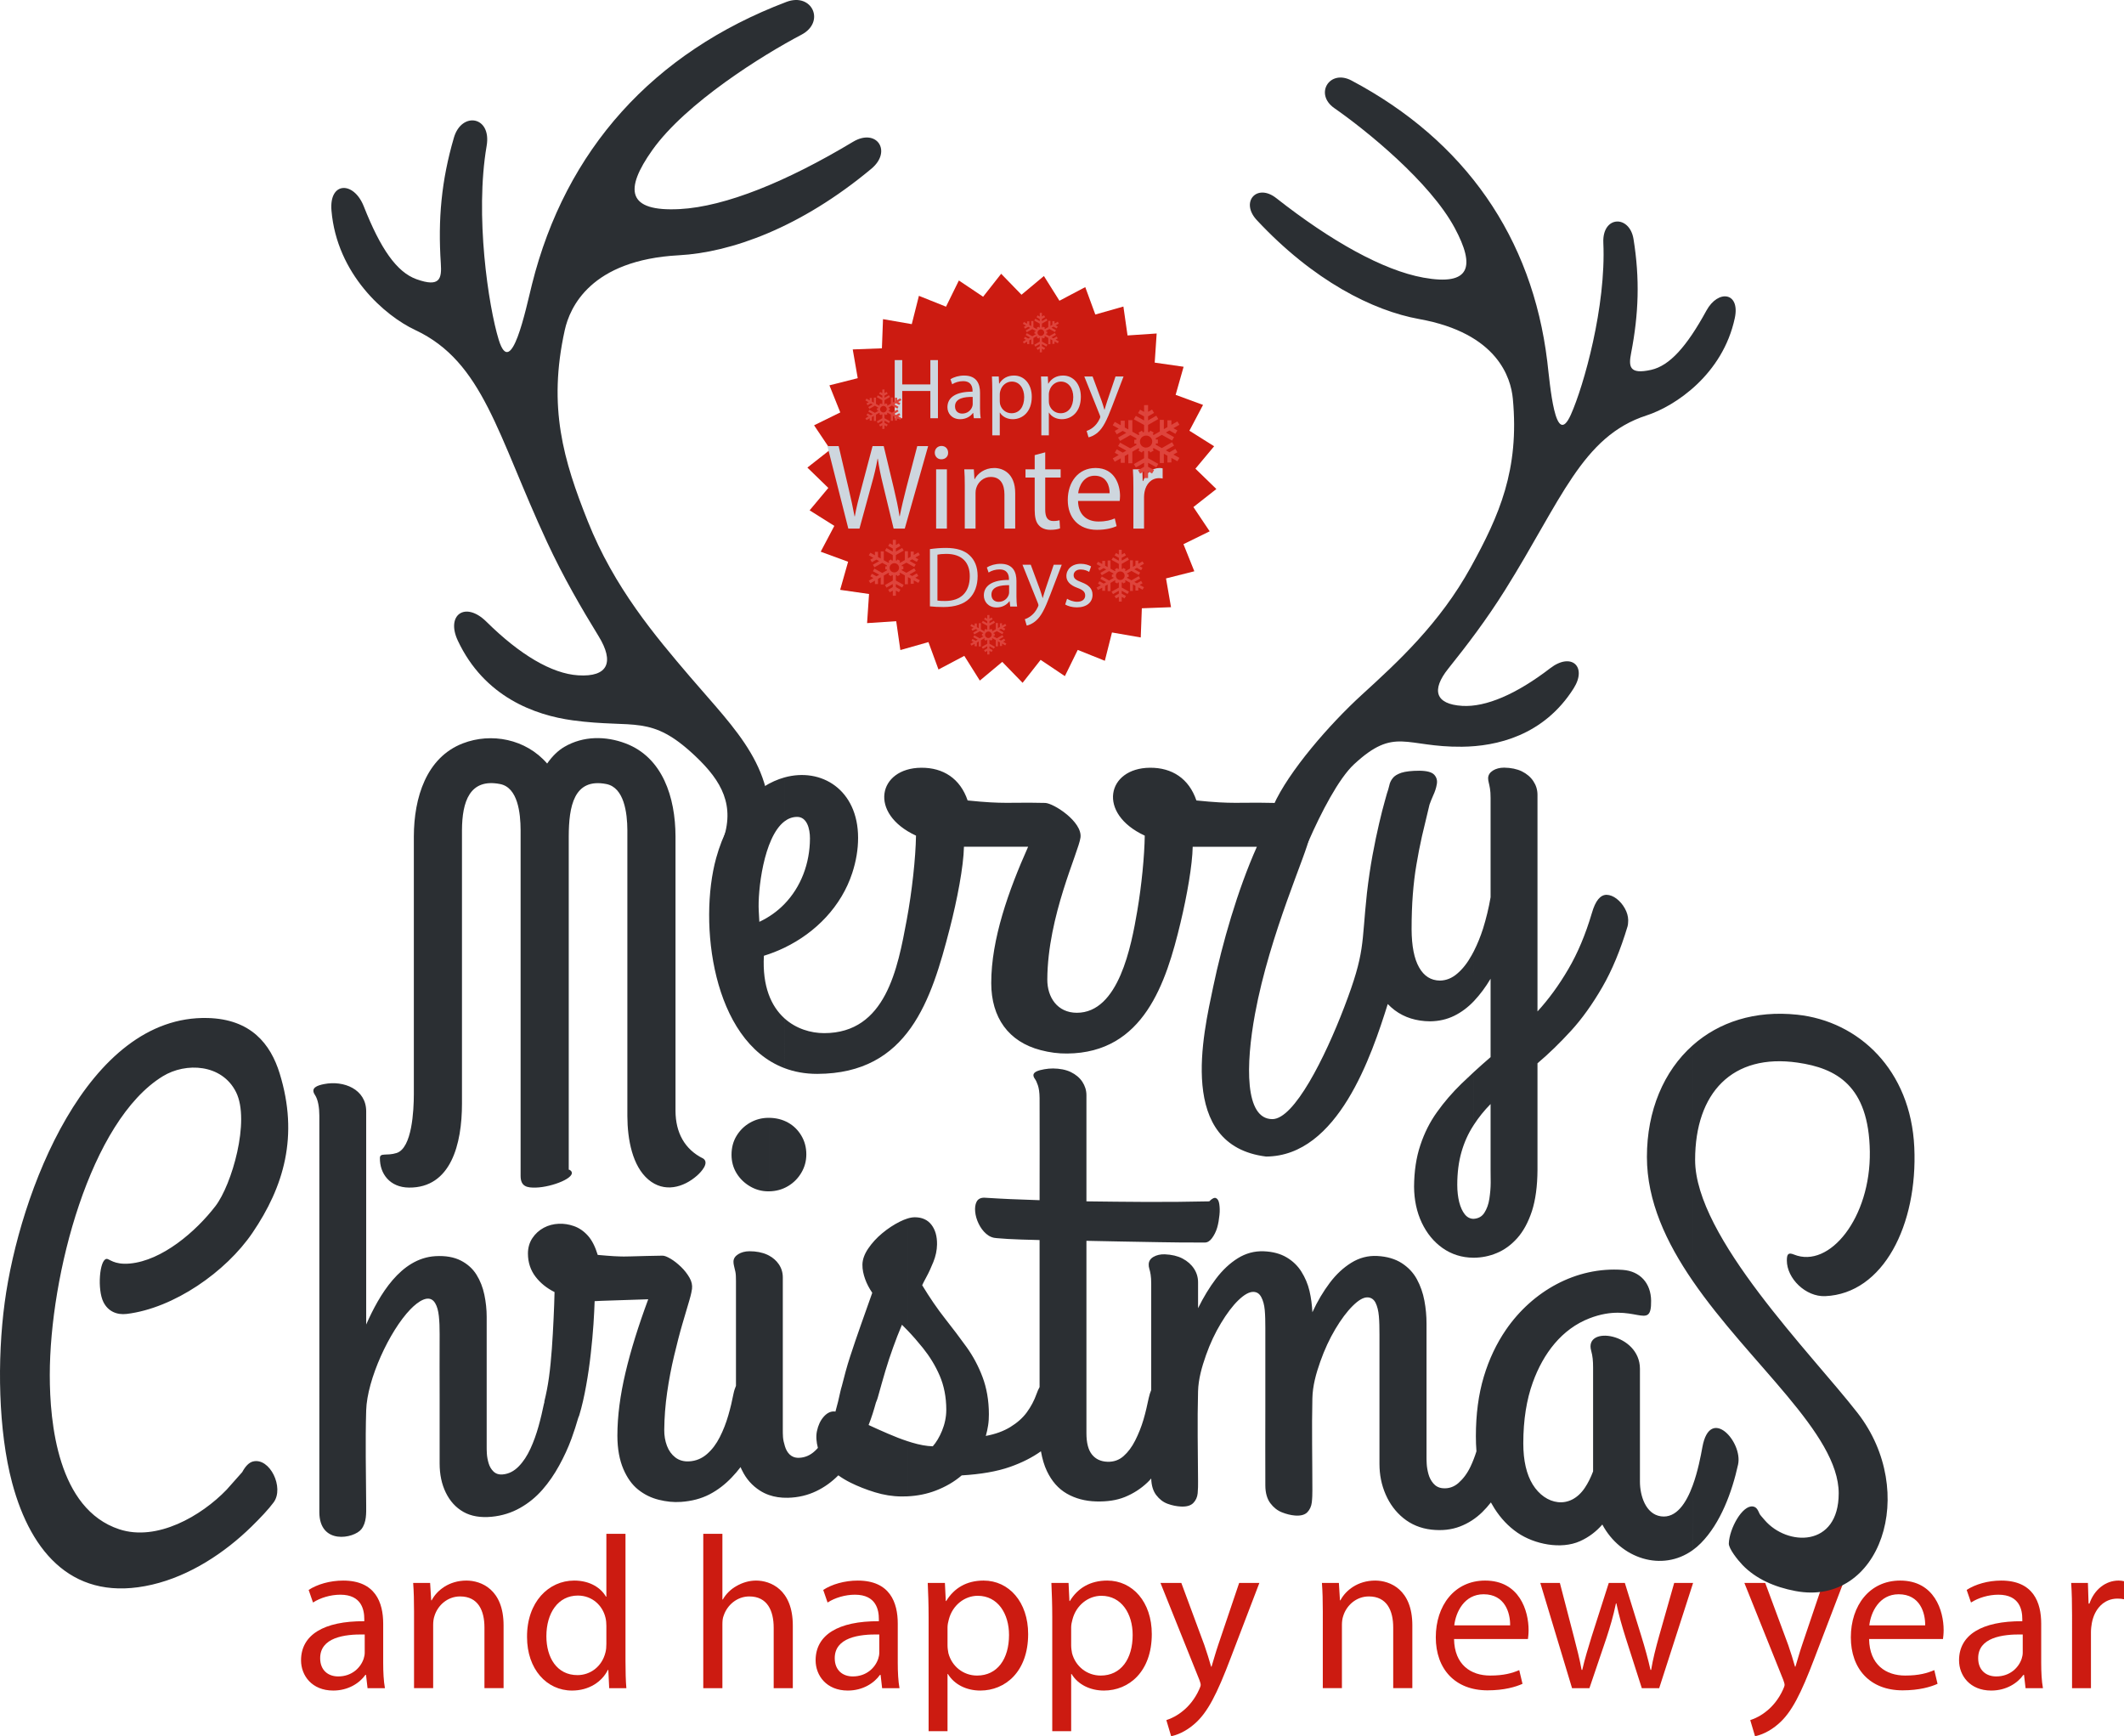 <?xml version="1.0" encoding="utf-8"?>
<!-- Generator: Adobe Illustrator 16.0.0, SVG Export Plug-In . SVG Version: 6.00 Build 0)  -->
<!DOCTYPE svg PUBLIC "-//W3C//DTD SVG 1.1//EN" "http://www.w3.org/Graphics/SVG/1.1/DTD/svg11.dtd">
<svg version="1.1" xmlns="http://www.w3.org/2000/svg" xmlns:xlink="http://www.w3.org/1999/xlink" x="0px" y="0px"
	 width="649.601px" height="530.915px" viewBox="0 0 649.601 530.915" enable-background="new 0 0 649.601 530.915"
	 xml:space="preserve">
<g id="Background">
</g>
<g id="Objects">
	<g>
		<g>
			<path fill="#CC1B11" d="M112.41,516.226l-0.465-4.055h-0.199c-1.795,2.526-5.251,4.786-9.838,4.786
				c-6.514,0-9.837-4.587-9.837-9.239c0-7.776,6.913-12.03,19.342-11.964v-0.665c0-2.658-0.73-7.444-7.312-7.444
				c-2.99,0-6.114,0.931-8.374,2.393l-1.33-3.854c2.659-1.729,6.515-2.858,10.568-2.858c9.838,0,12.23,6.713,12.23,13.16v12.031
				c0,2.791,0.133,5.517,0.531,7.71H112.41z M111.546,499.809c-6.381-0.134-13.626,0.997-13.626,7.244
				c0,3.789,2.525,5.584,5.517,5.584c4.188,0,6.846-2.659,7.776-5.384c0.199-0.599,0.333-1.264,0.333-1.861V499.809z"/>
			<path fill="#CC1B11" d="M126.63,492.763c0-3.323-0.066-6.049-0.267-8.707h5.185l0.332,5.317h0.134
				c1.595-3.058,5.317-6.049,10.635-6.049c4.453,0,11.365,2.659,11.365,13.692v19.209h-5.849v-18.544
				c0-5.185-1.928-9.505-7.444-9.505c-3.855,0-6.847,2.725-7.844,5.981c-0.266,0.731-0.398,1.729-0.398,2.726v19.342h-5.849V492.763
				z"/>
			<path fill="#CC1B11" d="M191.299,469.034v38.883c0,2.858,0.066,6.115,0.266,8.309h-5.251l-0.266-5.583h-0.133
				c-1.795,3.589-5.717,6.314-10.968,6.314c-7.776,0-13.759-6.581-13.759-16.352c-0.066-10.701,6.581-17.281,14.424-17.281
				c4.919,0,8.242,2.326,9.704,4.919h0.133v-19.209H191.299z M185.45,497.149c0-0.731-0.066-1.729-0.266-2.459
				c-0.864-3.723-4.055-6.78-8.441-6.78c-6.049,0-9.638,5.317-9.638,12.43c0,6.514,3.19,11.897,9.505,11.897
				c3.922,0,7.511-2.592,8.574-6.979c0.199-0.798,0.266-1.596,0.266-2.526V497.149z"/>
			<path fill="#CC1B11" d="M215.088,469.034h5.849v20.072h0.133c0.931-1.661,2.393-3.123,4.188-4.12
				c1.729-0.997,3.789-1.662,5.982-1.662c4.32,0,11.232,2.659,11.232,13.759v19.143h-5.849v-18.478c0-5.185-1.928-9.571-7.444-9.571
				c-3.789,0-6.78,2.658-7.844,5.849c-0.332,0.798-0.398,1.662-0.398,2.792v19.408h-5.849V469.034z"/>
			<path fill="#CC1B11" d="M269.786,516.226l-0.465-4.055h-0.199c-1.795,2.526-5.251,4.786-9.838,4.786
				c-6.514,0-9.837-4.587-9.837-9.239c0-7.776,6.913-12.03,19.342-11.964v-0.665c0-2.658-0.73-7.444-7.311-7.444
				c-2.991,0-6.115,0.931-8.375,2.393l-1.33-3.854c2.659-1.729,6.514-2.858,10.568-2.858c9.838,0,12.23,6.713,12.23,13.16v12.031
				c0,2.791,0.133,5.517,0.531,7.71H269.786z M268.921,499.809c-6.381-0.134-13.625,0.997-13.625,7.244
				c0,3.789,2.525,5.584,5.517,5.584c4.188,0,6.846-2.659,7.776-5.384c0.199-0.599,0.332-1.264,0.332-1.861V499.809z"/>
			<path fill="#CC1B11" d="M284.006,494.558c0-4.121-0.134-7.444-0.267-10.502h5.251l0.267,5.517h0.133
				c2.393-3.922,6.181-6.248,11.432-6.248c7.777,0,13.626,6.58,13.626,16.351c0,11.565-7.045,17.282-14.623,17.282
				c-4.254,0-7.976-1.861-9.903-5.052h-0.133v17.48h-5.782V494.558z M289.789,503.132c0,0.863,0.133,1.661,0.266,2.393
				c1.063,4.055,4.587,6.846,8.773,6.846c6.182,0,9.771-5.051,9.771-12.429c0-6.447-3.391-11.965-9.571-11.965
				c-3.988,0-7.711,2.858-8.841,7.245c-0.199,0.731-0.398,1.596-0.398,2.393V503.132z"/>
			<path fill="#CC1B11" d="M321.821,494.558c0-4.121-0.134-7.444-0.267-10.502h5.251l0.267,5.517h0.133
				c2.393-3.922,6.181-6.248,11.432-6.248c7.777,0,13.626,6.58,13.626,16.351c0,11.565-7.045,17.282-14.623,17.282
				c-4.254,0-7.976-1.861-9.903-5.052h-0.133v17.48h-5.782V494.558z M327.603,503.132c0,0.863,0.133,1.661,0.266,2.393
				c1.063,4.055,4.587,6.846,8.773,6.846c6.182,0,9.771-5.051,9.771-12.429c0-6.447-3.391-11.965-9.571-11.965
				c-3.988,0-7.711,2.858-8.841,7.245c-0.199,0.731-0.398,1.596-0.398,2.393V503.132z"/>
			<path fill="#CC1B11" d="M361.298,484.056l7.045,19.01c0.731,2.127,1.529,4.652,2.061,6.58h0.133
				c0.599-1.928,1.263-4.387,2.061-6.713l6.381-18.877h6.182l-8.773,22.931c-4.188,11.034-7.046,16.684-11.034,20.14
				c-2.857,2.526-5.716,3.523-7.178,3.789l-1.463-4.919c1.463-0.465,3.39-1.396,5.118-2.858c1.596-1.263,3.589-3.522,4.919-6.514
				c0.266-0.598,0.465-1.063,0.465-1.396s-0.133-0.798-0.398-1.528l-11.897-29.645H361.298z"/>
			<path fill="#CC1B11" d="M404.563,492.763c0-3.323-0.067-6.049-0.267-8.707h5.185l0.333,5.317h0.133
				c1.595-3.058,5.317-6.049,10.635-6.049c4.453,0,11.365,2.659,11.365,13.692v19.209h-5.849v-18.544
				c0-5.185-1.928-9.505-7.444-9.505c-3.855,0-6.847,2.725-7.844,5.981c-0.266,0.731-0.398,1.729-0.398,2.726v19.342h-5.849V492.763
				z"/>
			<path fill="#CC1B11" d="M444.705,501.204c0.133,7.909,5.184,11.166,11.033,11.166c4.188,0,6.713-0.73,8.906-1.661l0.997,4.188
				c-2.061,0.931-5.583,1.994-10.701,1.994c-9.903,0-15.819-6.515-15.819-16.219s5.717-17.348,15.089-17.348
				c10.501,0,13.293,9.239,13.293,15.154c0,1.196-0.133,2.127-0.199,2.726H444.705z M461.853,497.017
				c0.066-3.723-1.529-9.505-8.109-9.505c-5.915,0-8.508,5.45-8.973,9.505H461.853z"/>
			<path fill="#CC1B11" d="M477.07,484.056l4.254,16.351c0.931,3.589,1.794,6.913,2.393,10.236h0.199
				c0.731-3.257,1.795-6.714,2.858-10.17l5.251-16.417h4.918l4.985,16.085c1.196,3.854,2.127,7.245,2.858,10.502h0.199
				c0.531-3.257,1.396-6.647,2.459-10.436l4.587-16.151h5.782l-10.369,32.17h-5.317l-4.918-15.354
				c-1.13-3.59-2.061-6.78-2.858-10.568h-0.133c-0.798,3.854-1.795,7.178-2.925,10.635l-5.185,15.287h-5.317l-9.704-32.17H477.07z"
				/>
			<path fill="#CC1B11" d="M539.875,484.056l7.045,19.01c0.731,2.127,1.529,4.652,2.061,6.58h0.133
				c0.599-1.928,1.263-4.387,2.061-6.713l6.381-18.877h6.182l-8.773,22.931c-4.188,11.034-7.046,16.684-11.034,20.14
				c-2.857,2.526-5.716,3.523-7.178,3.789l-1.463-4.919c1.463-0.465,3.39-1.396,5.118-2.858c1.596-1.263,3.589-3.522,4.919-6.514
				c0.266-0.598,0.465-1.063,0.465-1.396s-0.133-0.798-0.398-1.528l-11.897-29.645H539.875z"/>
			<path fill="#CC1B11" d="M571.642,501.204c0.133,7.909,5.184,11.166,11.033,11.166c4.188,0,6.713-0.73,8.906-1.661l0.997,4.188
				c-2.061,0.931-5.583,1.994-10.701,1.994c-9.903,0-15.819-6.515-15.819-16.219s5.717-17.348,15.089-17.348
				c10.501,0,13.293,9.239,13.293,15.154c0,1.196-0.133,2.127-0.199,2.726H571.642z M588.791,497.017
				c0.066-3.723-1.529-9.505-8.109-9.505c-5.915,0-8.508,5.45-8.973,9.505H588.791z"/>
			<path fill="#CC1B11" d="M619.494,516.226l-0.465-4.055h-0.199c-1.795,2.526-5.251,4.786-9.838,4.786
				c-6.514,0-9.837-4.587-9.837-9.239c0-7.776,6.913-12.03,19.342-11.964v-0.665c0-2.658-0.73-7.444-7.312-7.444
				c-2.99,0-6.114,0.931-8.374,2.393l-1.33-3.854c2.659-1.729,6.515-2.858,10.568-2.858c9.838,0,12.23,6.713,12.23,13.16v12.031
				c0,2.791,0.133,5.517,0.531,7.71H619.494z M618.63,499.809c-6.381-0.134-13.626,0.997-13.626,7.244
				c0,3.789,2.525,5.584,5.517,5.584c4.188,0,6.846-2.659,7.776-5.384c0.199-0.599,0.333-1.264,0.333-1.861V499.809z"/>
			<path fill="#CC1B11" d="M633.715,494.092c0-3.788-0.067-7.045-0.267-10.036h5.118l0.199,6.314h0.267
				c1.462-4.32,4.984-7.046,8.906-7.046c0.665,0,1.13,0.066,1.662,0.199v5.517c-0.599-0.133-1.197-0.199-1.994-0.199
				c-4.121,0-7.046,3.124-7.844,7.511c-0.133,0.798-0.266,1.729-0.266,2.726v17.148h-5.782V494.092z"/>
		</g>
		<g>
			<path fill-rule="evenodd" clip-rule="evenodd" fill="#2B2F33" d="M517.708,474.013v-19.805c1.584-4.328,2.469-9.063,2.953-11.714
				c2.334-12.779,12.428-1.574,10.907,5.357c-1.816,8.281-5.311,17.917-11.379,24.039
				C519.395,472.691,518.564,473.396,517.708,474.013L517.708,474.013z M517.708,391.716c17.351,25.262,44.639,46.619,44.639,64.925
				c0,16.655-15.775,16.202-22.641,8.194c-0.816-0.953-1.392-1.574-1.533-1.874c-0.527-1.114-0.868-2.116-2.064-2.293
				c-3.228-0.478-7.203,6.742-7.37,11.311c-0.056,1.554,2.665,5.002,4.187,6.583c4.05,4.209,9.746,6.752,16.215,7.966
				c25.971,4.876,37.739-30.319,18.985-54.451c-14.111-18.158-49.693-53.789-49.693-77.378c0-20.524,11.378-32.648,31.371-29.756
				c11.755,1.7,21.775,6.971,22.062,27.19c0.288,20.22-12.32,35.89-23.196,31.498c-1.694-0.684-2.182-0.228-2.182,1.82
				c0,5.486,5.751,11.154,11.736,10.899c17.798-0.756,28.321-21.846,27.241-45.513c-1.08-23.668-16.986-38.547-35.783-40.549
				c-12.996-1.384-23.993,2.27-31.973,9.35V391.716z M517.708,319.639v72.077c-8.086-11.771-14.017-24.391-14.017-37.945
				C503.691,339.624,508.833,327.512,517.708,319.639L517.708,319.639z M517.708,454.208c-1.969,5.381-5.019,10.133-9.724,9.472
				c-4.749-0.669-6.427-6.461-6.427-10.575c0-11.503,0-23.007,0-34.527c0-10.895-17.123-13.425-14.918-5.55
				c0.461,1.646,0.59,3.124,0.59,5.183c0,10.575,0,21.15,0,31.726c-0.708,1.873-1.533,3.554-2.535,5.042
				c-4.547,6.75-12.057,5.231-15.92-1.016c-1.9-3.073-2.89-7.301-2.89-12.588c0-7.267,1.034-13.453,2.89-18.595
				c3.234-8.966,8.902-16.374,17.335-19.644c13.715-5.32,18.995,4.371,18.868-5.394c-0.07-5.36-3.368-9.032-8.668-9.419
				c-14.315-1.045-27.659,6.551-35.731,18.313c-2.86,4.169-5.164,8.972-6.78,14.374c-1.626,5.436-2.417,11.504-2.417,18.191
				c0,1.576,0.059,3.1,0.176,4.604c-0.529,1.664-1.129,3.228-1.827,4.693c-1.012,2.124-2.245,3.724-3.655,4.972
				c-1.36,1.203-3.011,1.801-4.895,1.61c-1.241-0.125-2.155-0.687-2.83-1.488c-0.682-0.81-1.179-1.75-1.474-2.836
				c-0.295-1.085-0.474-2.118-0.531-3.081c-0.06-0.998-0.059-1.681-0.059-2.171c0-6.794,0-13.587,0-20.38s0-13.622,0-20.415
				c0-2.294-0.205-4.6-0.648-6.969c-0.44-2.358-1.212-4.566-2.3-6.565c-1.094-2.01-2.652-3.643-4.599-4.902
				c-2.004-1.297-4.539-2.053-7.547-2.206c-2.829-0.144-5.48,0.566-7.901,2.066c-2.414,1.494-4.618,3.522-6.604,6.162
				c-1.965,2.612-3.773,5.621-5.307,8.982c-0.118-2.188-0.385-4.384-0.885-6.514c-0.502-2.143-1.364-4.127-2.477-5.899
				c-1.127-1.799-2.642-3.26-4.54-4.378c-1.875-1.104-4.185-1.75-7.016-1.855c-2.829-0.104-5.484,0.631-7.901,2.136
				c-2.417,1.506-4.654,3.593-6.663,6.251c-2,2.646-3.832,5.655-5.483,9.017c0-2.608,0-5.253,0-7.896
				c0-1.54-0.421-2.937-1.238-4.185c-0.833-1.272-2.004-2.313-3.537-3.116c-1.474-0.771-3.301-1.193-5.366-1.278
				c-1.354-0.056-2.542,0.232-3.479,0.771c-0.951,0.547-1.434,1.295-1.474,2.259c-0.019,0.419,0.034,0.9,0.177,1.348
				c0.152,0.481,0.295,1.104,0.412,1.821c0.118,0.718,0.177,1.681,0.177,2.837c0,10.837,0,21.64,0,32.46
				c-0.294,0.7-0.559,1.499-0.766,2.469c-0.441,2.061-0.912,4.264-1.593,6.565c-0.675,2.286-1.536,4.411-2.535,6.391
				c-1.006,1.994-2.182,3.572-3.597,4.814c-1.355,1.191-3.007,1.767-4.894,1.699c-2.005-0.072-3.572-0.777-4.717-2.189
				c-1.155-1.425-1.71-3.624-1.71-6.548c0-9.805,0-19.627,0-29.414s0-19.609,0-29.414c3.302,0.053,6.839,0.123,10.495,0.21
				c3.655,0.088,7.606,0.141,11.852,0.21c4.245,0.07,8.903,0.136,13.915,0.105c0.767-0.005,1.526-0.495,2.123-1.313
				c0.641-0.88,1.208-1.917,1.592-3.204c0.383-1.286,0.56-2.559,0.707-3.887c0.146-1.316,0.086-2.445-0.059-3.396
				c-0.149-0.976-0.477-1.547-1.003-1.786c-0.477-0.216-1.179,0.105-2.063,0.998c-6.427,0.141-12.913,0.201-19.28,0.176
				c-6.368-0.026-12.5-0.105-18.278-0.176c0-10.82,0-21.64,0-32.46c0-1.523-0.459-2.88-1.238-4.08
				c-0.813-1.251-2.048-2.273-3.538-2.994c-1.517-0.732-3.36-1.078-5.425-1.103c-0.884-0.01-1.826,0.093-2.712,0.245
				c-0.942,0.162-1.715,0.356-2.358,0.665c-0.595,0.286-0.943,0.684-0.943,1.121c0,0.385,0.177,0.788,0.472,1.19
				s0.593,1.05,0.885,1.908c0.297,0.875,0.521,2.17,0.53,3.922c0.051,10.399,0,20.817,0,31.234c-3.42-0.104-6.428-0.227-8.962-0.332
				c-2.536-0.104-4.481-0.236-5.896-0.315c-1.415-0.078-2.122-0.122-2.122-0.122c-1.121,0.018-1.884,0.439-2.3,1.278
				c-0.409,0.824-0.53,1.839-0.413,3.046c0.118,1.208,0.472,2.435,1.062,3.642c0.589,1.209,1.339,2.243,2.3,3.082
				c0.985,0.859,2.063,1.278,3.302,1.33c0,0,1.178,0.107,3.36,0.246c2.239,0.141,5.483,0.227,9.67,0.332c0,7.494,0,15.005,0,22.498
				c0,7.477,0,14.987,0,22.464c-0.354,0.612-0.65,1.313-0.943,2.136c-0.709,1.995-1.694,3.846-2.948,5.568
				c-1.281,1.761-3.015,3.261-5.07,4.517c-2.071,1.265-4.54,2.171-7.488,2.714c0.295-1.016,0.529-2.084,0.708-3.222
				c0.175-1.12,0.235-2.259,0.235-3.361c0-4.325-0.711-8.158-1.946-11.434c-1.24-3.29-2.865-6.354-4.893-9.174
				c-2.04-2.836-4.246-5.743-6.604-8.737s-4.658-6.373-6.958-10.154c0.178-0.403,0.594-1.259,1.298-2.539
				c0.711-1.293,1.412-2.82,2.122-4.587c0.705-1.752,1.097-3.554,1.121-5.357c0.034-2.504-0.545-4.489-1.71-6.006
				c-1.135-1.478-2.831-2.294-5.071-2.294c-0.686,0-1.441,0.129-2.27,0.383v34.179c1.643,1.716,3.234,3.541,4.746,5.428
				c2.045,2.554,3.789,5.352,5.13,8.475c1.312,3.057,2.005,6.565,2.005,10.382c0,2.329-0.5,4.471-1.297,6.426
				c-0.795,1.95-1.77,3.555-2.831,4.763c-1.945-0.053-4.065-0.445-6.427-1.155c-0.44-0.133-0.882-0.271-1.326-0.418v16.874
				c3.105-0.148,5.962-0.734,8.579-1.731c3.118-1.188,5.778-2.749,8.019-4.675c5.837-0.351,10.786-1.185,14.858-2.627
				c3.593-1.271,6.722-2.854,9.375-4.744c0.413,2.311,1.001,4.325,1.828,6.058c1.472,3.082,3.467,5.377,6.072,6.881
				c2.583,1.49,5.602,2.309,9.021,2.398c3.243,0.085,6.196-0.32,8.727-1.348c2.599-1.057,4.899-2.533,6.898-4.43
				c0.419-0.397,0.825-0.823,1.179-1.243c0.06,2.188,0.604,3.859,1.533,5.077c0.956,1.251,2.113,2.161,3.479,2.661
				c1.405,0.516,2.771,0.774,4.068,0.841c1.769,0.091,2.998-0.289,3.773-1.068c0.758-0.762,1.241-1.769,1.356-2.977
				c0.12-1.261,0.124-2.468,0.117-3.694c-0.052-9.156-0.25-18.335,0-27.488c0.104-3.762,1.153-7.433,2.418-11.029
				c1.271-3.616,2.826-6.884,4.599-9.823c1.765-2.926,3.563-5.32,5.307-7.003c1.795-1.732,3.361-2.612,4.658-2.557
				c1.121,0.049,1.835,0.627,2.358,1.611c0.537,1.011,0.912,2.309,1.062,3.975c0.146,1.626,0.177,3.432,0.177,5.428
				c0,8.036,0,16.072,0,24.108c0,8.02-0.046,16.038,0,24.074c0.013,2.312,0.549,4.117,1.533,5.428
				c0.962,1.281,2.123,2.221,3.537,2.784c1.357,0.539,2.713,0.877,4.01,0.98c1.769,0.141,3.032-0.241,3.773-1.016
				c0.734-0.768,1.212-1.771,1.356-2.994c0.15-1.282,0.177-2.521,0.177-3.765c0-9.35-0.209-18.719,0-28.065
				c0.085-3.827,1.114-7.549,2.417-11.223c1.292-3.645,2.812-6.945,4.6-9.945c1.749-2.936,3.546-5.349,5.307-7.091
				c1.777-1.76,3.304-2.697,4.657-2.609c1.064,0.069,1.862,0.666,2.359,1.682c0.506,1.034,0.854,2.378,1.002,4.079
				c0.146,1.679,0.177,3.537,0.177,5.585c0,6.583,0,13.202,0,19.785s0,13.184,0,19.767c0,3.344,0.624,6.454,1.887,9.35
				c1.272,2.917,3.062,5.328,5.425,7.248c2.354,1.914,5.244,3.148,8.549,3.52c3.24,0.364,6.142,0.04,8.728-0.945
				c2.603-0.992,4.848-2.455,6.839-4.395c0.957-0.933,1.828-1.927,2.653-2.977c0.354,0.647,0.729,1.281,1.12,1.891
				c1.909,2.979,4.204,5.438,7.017,7.371c5.15,3.542,13.333,5.181,19.104,2.592c2.722-1.222,4.952-2.925,6.839-5.096
				c5.564,10.443,18.258,14.58,27.648,7.83V454.208z M235.167,364.301c2.191-0.027,4.106-0.565,5.837-1.593
				c1.718-1.02,3.07-2.396,4.068-4.079c1.006-1.696,1.533-3.571,1.533-5.638c0-2.172-0.531-4.063-1.533-5.742
				c-1.002-1.681-2.344-3.021-4.068-3.976c-1.724-0.954-3.646-1.436-5.837-1.452V364.301L235.167,364.301z M277.531,372.615v34.179
				c-0.555-0.579-1.115-1.146-1.681-1.697c-1.003,2.346-1.887,4.674-2.713,6.968c-0.825,2.293-1.616,4.65-2.357,7.144
				c-0.732,2.461-1.491,5.16-2.3,8.071c-0.135,0.485-0.295,0.928-0.472,1.331c-0.06,0.087-0.086,0.181-0.118,0.297
				c-0.617,2.216-1.298,4.5-2.24,6.846c1.887,0.894,3.894,1.764,5.955,2.661c2.016,0.879,3.99,1.644,5.926,2.279v16.874
				c-0.609,0.029-1.229,0.042-1.857,0.036c-2.713-0.021-5.422-0.464-8.078-1.277c-2.709-0.831-5.191-1.816-7.429-2.924
				c-1.477-0.731-2.713-1.488-3.774-2.259c-2.005,2.013-4.191,3.612-6.78,4.85c-2.54,1.214-5.424,1.944-8.667,2.014
				c-2.135,0.045-4.057-0.248-5.778-0.854v-73.225c1.28,0.68,2.275,1.582,3.007,2.645c0.821,1.193,1.238,2.556,1.238,4.044
				c0,7.81,0,15.618,0,23.409s0,15.6,0,23.392c0,0.455-0.001,1.103,0.059,2.03c0.058,0.894,0.29,1.804,0.59,2.802
				c0.29,0.966,0.73,1.814,1.415,2.486c0.672,0.659,1.593,1.078,2.83,1.05c1.888-0.042,3.53-0.795,4.895-2.065
				c0.346-0.323,0.647-0.613,0.942-0.963c-0.472-1.821-0.623-3.544-0.295-5.112c0.379-1.811,1.058-3.243,2.006-4.343
				c0.938-1.089,1.945-1.668,3.065-1.698c0.177-0.004,0.354,0,0.59,0.053c0.589-2.101,1.091-4.091,1.474-5.988
				c0.147-0.729,0.354-1.4,0.531-1.995v-0.018c0.707-2.749,1.444-5.683,2.477-8.807c1.031-3.127,2.119-6.393,3.302-9.7
				c1.176-3.292,2.299-6.548,3.479-9.822c-0.943-1.383-1.679-2.776-2.182-4.201c-0.499-1.413-0.854-2.89-0.826-4.43
				c0.03-1.595,0.625-3.221,1.77-4.903c1.155-1.696,2.569-3.251,4.304-4.691c1.744-1.448,3.521-2.606,5.307-3.502
				C275.997,373.171,276.792,372.843,277.531,372.615z M235.048,364.302l0.118-0.001v-22.479l-0.118-0.001
				c-2.063,0-3.962,0.523-5.66,1.488c-1.722,0.979-3.084,2.318-4.128,4.027c-1.02,1.67-1.532,3.606-1.532,5.777
				c0,2.066,0.505,3.955,1.532,5.638c1.036,1.697,2.422,3.023,4.128,4.027C231.101,363.787,232.985,364.31,235.048,364.302
				L235.048,364.302z M235.167,383.928v73.225c-0.989-0.348-1.913-0.8-2.771-1.352c-2.362-1.518-4.174-3.561-5.425-6.146
				c-0.164-0.339-0.354-0.683-0.472-1.033c-0.825,1.103-1.729,2.135-2.712,3.169c-1.965,2.065-4.232,3.843-6.78,5.165
				c-2.581,1.339-5.484,2.086-8.727,2.312c-2.3,0.159-4.476-0.078-6.78-0.648c-2.294-0.567-4.375-1.562-6.31-3.099
				c-1.898-1.509-3.398-3.634-4.54-6.304c-1.157-2.705-1.828-6.109-1.828-10.207c0-5.971,0.854-12.403,2.477-19.276
				c1.621-6.87,3.95-14.322,6.957-22.429c-4.775,0.158-9.552,0.298-14.327,0.474c-0.708,0.034-1.415,0.069-2.063,0.104
				c-0.059,1.891-0.178,4.219-0.354,6.985c-0.178,2.802-0.474,5.796-0.826,9.035c-0.354,3.256-0.825,6.53-1.415,9.787
				c-0.589,3.256-1.263,6.331-2.122,9.14c-0.084,0.274-0.177,0.507-0.295,0.734c-0.59,2.049-1.269,4.178-2.064,6.355
				c-1.032,2.829-2.303,5.549-3.773,8.229c-1.478,2.694-3.163,5.166-5.129,7.406c-1.984,2.26-4.242,4.104-6.84,5.567
				c-2.591,1.459-5.48,2.393-8.727,2.696c-3.299,0.309-6.206-0.148-8.549-1.471c-2.374-1.339-4.152-3.315-5.425-5.918
				c-1.262-2.579-1.888-5.567-1.888-8.912c0-6.583,0-13.166,0-19.749s-0.045-13.184,0-19.784c0.014-2.05-0.062-3.887-0.235-5.516
				c-0.18-1.68-0.541-2.971-1.12-3.957c-1.779-3.03-5.245-0.553-7.606,1.892c-6.386,6.607-13.218,21.418-13.502,30.85
				c-0.292,9.66-0.052,19.347,0,29.011c0.014,2.48,0.134,5.297-1.474,7.354c-2.239,2.863-12.828,4.899-12.854-5.217V341.155
				c-0.006-2.417-0.372-4.894-1.356-6.355c-1.462-2.172,0.781-2.892,2.771-3.291c6.005-1.208,12.913,1.544,12.913,8.333v65.185
				c3.991-9.032,10.528-20.274,21.167-20.905c3.123-0.185,5.729,0.296,7.783,1.349c2.015,1.031,3.626,2.468,4.776,4.307
				c1.148,1.838,1.945,3.887,2.417,6.146s0.708,4.5,0.708,6.723c0,6.636,0,13.289,0,19.907c0,6.636,0,13.271,0,19.89
				c0,0.473-0.001,1.139,0.059,2.102c0.058,0.928,0.241,1.907,0.53,2.889c0.3,1.014,0.79,1.85,1.475,2.521
				c0.672,0.66,1.594,1.015,2.83,0.911c1.89-0.159,3.492-1.021,4.894-2.451c1.429-1.458,2.588-3.243,3.597-5.428
				c0.996-2.156,1.805-4.453,2.477-6.846c0.685-2.44,1.206-4.734,1.651-6.881c0.027-0.134,0.059-0.245,0.118-0.368
				c0-0.175,0.013-0.391,0.059-0.577c0.485-1.99,0.975-4.338,1.355-7.091c0.386-2.78,0.651-5.708,0.885-8.772
				c0.238-3.134,0.383-6.182,0.531-9.174c0.146-2.979,0.235-5.708,0.294-8.177c-2.417-1.208-4.371-2.795-5.837-4.728
				c-1.482-1.954-2.3-4.306-2.3-7.073c0-1.77,0.472-3.361,1.356-4.692c0.885-1.33,2.061-2.405,3.479-3.169
				c1.412-0.76,2.949-1.153,4.6-1.226c1.533-0.067,3.063,0.167,4.599,0.7c1.589,0.553,3.027,1.522,4.305,2.942
				c1.258,1.399,2.24,3.379,3.007,5.882c2.005,0.176,3.713,0.319,4.894,0.386c1.296,0.073,2.3,0.096,3.066,0.105
				c0.707,0.008,1.415-0.02,2.004-0.035c3.243-0.089,6.545-0.184,9.847-0.228c0.59-0.008,1.419,0.326,2.477,0.945
				c1.065,0.624,2.132,1.479,3.185,2.486c1.069,1.023,1.932,2.161,2.594,3.309c0.693,1.199,0.892,2.321,0.767,3.414
				c-0.052,0.452-0.263,1.655-0.825,3.554c-0.558,1.884-1.268,4.281-2.123,7.196c-0.854,2.915-1.677,6.157-2.535,9.752
				c-0.851,3.566-1.56,7.28-2.123,11.171c-0.557,3.848-0.844,7.651-0.884,11.416c-0.019,1.768,0.263,3.408,0.825,4.901
				c0.558,1.483,1.415,2.662,2.536,3.537c1.119,0.875,2.536,1.309,4.186,1.226c2.184-0.109,4.006-0.915,5.543-2.259
				c1.588-1.388,2.837-3.078,3.891-5.147c1.069-2.097,1.914-4.281,2.595-6.618c0.676-2.32,1.188-4.516,1.592-6.601
				c0.187-0.961,0.472-1.786,0.767-2.486c0-10.68,0-21.36,0-32.058c0-1.138-0.028-2.089-0.177-2.802
				c-0.146-0.707-0.295-1.313-0.413-1.768c-0.117-0.455-0.177-0.911-0.177-1.313c0-0.963,0.527-1.722,1.475-2.312
				c0.88-0.548,2.063-0.893,3.42-0.893c2.063,0,3.897,0.354,5.424,1.051C234.818,383.749,234.995,383.836,235.167,383.928
				L235.167,383.928z M39.708,386.38c-4.916,0.449-6.274-1.521-7.135-1.419c-2.154,0.256-2.858,9.382-0.943,13.202
				c1.423,2.839,4.094,3.992,7.134,3.624c14.415-1.746,30.337-12.869,38.443-24.792c9.598-14.115,14.232-29.599,8.329-48.74
				c-2.79-9.047-8.803-16.604-21.989-16.955c-36.949-0.986-57.612,53.543-62.108,86.968c-2.354,17.5-1.971,39.289,2.281,55.195
				c5.83,21.816,19.124,36.639,42.827,31.104c11.596-2.707,22.24-9.784,30.365-17.735c2.691-2.634,5.257-5.345,6.781-7.424
				c3.298-4.498-1.159-13.77-6.31-12.501c-1.177,0.29-2.299,1.383-3.302,3.257l-4.775,5.375
				c-7.732,8.037-21.294,15.906-32.842,12.098c-18.785-6.194-21.238-32.491-21.238-47.15c0-30.568,12.355-77.776,34.574-91.384
				c7.027-4.304,18.102-3.794,22.406,4.887c4.351,8.773-1.313,28.319-6.32,34.83C59.896,376.607,49.592,385.477,39.708,386.38z"/>
			<path fill="#2B2F33" d="M480.419,126.823c3.971-8.844,10.821-33.195,9.943-52.577c-0.378-8.337,8.025-8.604,9.23-1.147
				c1.962,12.158,1.586,22.888-0.727,34.835c-0.789,4.077-0.677,6.685,6.119,5.163c5.621-1.26,10.838-7.031,16.904-18.123
				c3.581-6.546,10.368-5.653,8.682,2.281c-3.66,17.214-18.226,26.943-26.979,29.774c-19.762,6.392-26.071,25.921-43.285,53.396
				c-5.779,9.223-11.69,16.938-17.387,24.061c-5.154,6.443-4.056,10.856,4.288,11.364c7.244,0.44,16.619-3.606,26.897-11.505
				c6.502-4.996,11.365-0.49,7.196,6.12c-9.181,14.557-23.7,17.771-34.168,17.879c-17.393,0.179-20.501-6.244-33.024,5.372
				c-4.688,4.35-10.11,14.822-13.928,23.563c-6.042,13.835-17.914,5.171-10.703-11.034c4.598-10.333,17.151-24.783,26.992-33.76
				c11.049-10.08,23.859-21.83,33.373-39.085c8.707-15.794,14.877-29.751,12.841-51.479c-0.597-6.361-4.652-20.033-28.627-24.357
				c-14.154-2.552-32.339-11.683-49.676-30.256c-5.165-5.534,0-11.397,5.952-6.723c16.726,13.136,32.673,22.087,45.016,24.313
				c14.424,2.602,15.897-3.391,9.562-15.188c-7.544-14.047-26.998-29.813-36.812-36.639c-6.214-4.322-1.457-12,5.231-8.456
				c34.722,18.394,55.301,48.024,59.885,85.914C474.067,117.554,475.601,137.554,480.419,126.823z"/>
			<path fill-rule="evenodd" clip-rule="evenodd" fill="#2B2F33" d="M486.833,279.281c-1.919,6.48-4.31,12.174-7.172,17.05
				c-2.863,4.907-6.009,9.217-9.438,12.96v-66.247c0-1.541-0.44-2.926-1.259-4.152c-0.817-1.258-2.013-2.266-3.522-3.021
				c-1.51-0.724-3.335-1.101-5.41-1.132c-1.354,0-2.517,0.314-3.43,0.881c-0.943,0.598-1.446,1.353-1.478,2.328
				c0,0.408,0.063,0.881,0.188,1.352c0.126,0.473,0.252,1.102,0.377,1.825c0.126,0.724,0.189,1.698,0.189,2.862v30.387
				c-0.566,3.335-1.354,6.512-2.297,9.563c-0.805,2.493-1.738,4.793-2.783,6.848v15.318l0.078-0.084
				c1.824-1.95,3.492-4.184,5.002-6.731v23.97c-1.75,1.505-3.441,3.01-5.08,4.515v16.13c1.459-2.252,3.17-4.361,5.08-6.3v20.194
				c0.031,0.944,0.031,2.233,0.031,3.838c0,1.636-0.157,3.271-0.409,4.971c-0.251,1.667-0.786,3.114-1.541,4.277
				c-0.72,1.11-1.782,1.705-3.161,1.813v11.902c2.352-0.024,4.674-0.467,6.936-1.415c2.297-0.943,4.404-2.453,6.291-4.562
				c1.856-2.075,3.366-4.844,4.499-8.272c1.101-3.429,1.667-7.612,1.698-12.552v-32.651c3.429-2.895,6.857-6.229,10.255-9.94
				s6.574-8.179,9.563-13.338c2.988-5.158,5.568-11.387,7.738-18.622c0.095-0.409,0.157-0.786,0.157-1.164
				c0.031-0.377,0.031-0.598,0.031-0.723c-0.031-1.228-0.377-2.423-1.037-3.587c-0.661-1.195-1.51-2.171-2.517-2.956
				c-1.007-0.756-2.014-1.164-3.052-1.195c-0.943,0-1.793,0.439-2.548,1.352S487.4,277.3,486.833,279.281z M450.8,290.785
				c-0.221,0.434-0.446,0.856-0.677,1.269c-1.321,2.39-2.8,4.277-4.436,5.661c-1.636,1.416-3.397,2.107-5.284,2.14
				c-2.769-0.032-4.877-1.353-6.386-4.026c-1.511-2.643-2.266-6.543-2.297-11.639c0-3.933,0.126-7.487,0.378-10.696
				c0.252-3.177,0.598-6.197,1.101-9.09c0.472-2.863,1.038-5.758,1.698-8.714c0.692-2.958,1.447-6.166,2.297-9.626
				c0.252-0.755,0.629-1.667,1.133-2.831c0.534-1.132,0.912-2.265,1.101-3.429c0.22-1.133-0.063-2.107-0.786-2.895
				c-0.724-0.786-2.202-1.195-4.467-1.227c-2.454,0-4.342,0.221-5.6,0.629c-1.258,0.441-2.139,0.976-2.643,1.668
				c-0.534,0.66-0.881,1.416-1.038,2.233c-0.188,0.817-0.44,1.636-0.724,2.453c-0.031,0.031-0.251,0.881-0.691,2.485
				c-0.472,1.636-1.038,3.869-1.699,6.7c-0.66,2.831-1.353,6.071-2.013,9.688c-0.661,3.617-1.227,7.455-1.699,11.482
				c-1.736,16.004-0.419,17.89-6.936,34.93c-5.948,15.552-15.332,34.275-22.003,34.269c-8.486-0.009-8.171-16.599-5.296-32.191
				c4.544-24.655,16.036-49.53,16.586-53.931c0.603-4.821-8.24-10.514-10.828-10.57c-11.354-0.25-12.263,0.422-23.688-0.754
				c-2.271-6.691-7.452-10.062-14.212-10.004c-13.167,0.113-16.237,13.985-1.579,20.762c-0.097,6.294-0.958,15.201-2.301,23.075
				c-1.818,10.658-5.647,31.114-18.481,31.093c-5.946-0.01-9.051-4.746-9.023-10.191c0.096-19.426,9.601-39.009,10.151-43.41
				c0.603-4.822-8.239-10.514-10.828-10.57c-11.354-0.25-12.262,0.422-23.688-0.754c-2.271-6.691-7.452-10.062-14.212-10.004
				c-13.167,0.113-16.237,13.985-1.579,20.762c-0.104,6.791-1.229,17.144-2.831,25.732c-2.756,14.771-6.344,34.669-25.264,34.659
				c-4.047-0.002-8.611-1.31-12.193-4.574v15.255c3.03,1.153,6.394,1.786,10.117,1.776c27.877-0.079,34.861-22.629,40.492-44.441
				c2.277-8.819,4.222-18.969,4.342-25.011h19.627c-5.951,13.33-11.299,28.253-11.28,41.712c0.016,10.5,5.246,17.916,15.115,20.479
				c2.744,0.723,5.414,1.069,8.121,1.038c23.396-0.19,30.243-21.579,34.651-39.996c2.005-8.375,3.615-17.593,3.727-23.232h19.627
				c-5.951,13.33-10.594,29.618-13.354,42.791c-3.028,14.447-11.144,48.539,16.164,51.941c22.029-0.104,32.304-30.998,37.217-46.64
				c0.666,0.69,1.376,1.321,2.132,1.893c2.988,2.233,6.606,3.365,10.821,3.396c2.705-0.031,5.159-0.597,7.393-1.698
				c2.201-1.085,4.22-2.599,6.024-4.509V290.785L450.8,290.785z M239.865,289.822v-13.333c5.081-5.212,7.82-12.428,7.852-20.084
				c0.013-2.961-0.907-6.632-3.963-6.606c-1.454,0.013-2.745,0.527-3.889,1.413v-13.464c11.335-3.169,22.573,3.751,22.573,18.468
				c0,3.523-0.598,7.109-1.793,10.759C257.337,277.074,249.577,285.151,239.865,289.822L239.865,289.822z M450.8,327.772v16.13
				l-0.236,0.369c-1.541,2.391-2.737,5.032-3.586,7.989c-0.85,2.957-1.29,6.323-1.29,10.066c0,1.981,0.221,3.743,0.598,5.284
				c0.409,1.573,0.976,2.8,1.699,3.712c0.723,0.912,1.604,1.354,2.61,1.385c0.069-0.003,0.138-0.008,0.205-0.013v11.902
				l-0.205,0.001c-3.555-0.031-6.669-1.038-9.405-2.957c-2.705-1.919-4.813-4.499-6.354-7.738c-1.541-3.271-2.328-6.952-2.359-11.01
				c0.031-4.75,0.661-8.966,1.919-12.709c1.227-3.712,2.926-7.109,5.128-10.16c2.17-3.051,4.655-5.914,7.455-8.65
				C448.22,330.174,449.493,328.973,450.8,327.772z M239.865,311.35c-3.986-3.634-6.756-9.693-6.235-19.084
				c2.146-0.662,4.232-1.48,6.235-2.443v-13.333c-2.137,2.191-4.688,4.028-7.625,5.396l-0.188-3.397
				c-0.34-5.889,1.446-22.35,7.813-27.275v-13.464c-8.407,2.35-16.867,10.246-20.837,24.634c-5.462,19.8-1.175,55.846,20.837,64.223
				V311.35L239.865,311.35z M215.088,354.281c1.879,1.308-0.53,3.999-1.919,5.222c-4.114,3.621-10.001,5.329-14.879,1.195
				c-4.863-4.121-6.395-12.192-6.418-19.439v-87.387c-0.023-5.331-0.993-13.067-6.448-14.124
				c-9.987-1.935-11.446,6.954-11.481,16.011v101.92c0.22,0,0.408,0.126,0.629,0.314c1.997,1.997-5.669,5.016-10.632,5.159
				c-2.721,0.078-4.719-0.273-4.719-3.586V253.872c-0.023-5.277-0.842-13.068-6.292-14.124c-9.278-1.798-11.6,5.365-11.639,14.124
				v83.611c0,12.304-3.339,25.807-16.231,25.669c-5.819-0.063-8.934-4.228-8.87-9.06c0.021-1.683,2.073-0.556,5.096-1.51
				c4.757-1.503,5.266-13.048,5.284-17.931v-78.894c0.034-11.855,3.808-24.122,14.974-28.437c8.684-3.354,19.281-1.381,25.794,6.166
				c1.604-2.297,3.366-3.995,5.254-5.097c5.835-3.424,12.723-3.334,18.717-1.069c11.356,4.29,15.253,16.488,15.287,28.437v83.989
				C206.633,346.304,209.354,351.473,215.088,354.281z"/>
			<path fill="#2B2F33" d="M152.525,103.884c-3.152-10.287-7.334-38.049-3.692-59.273c1.566-9.129-7.65-10.582-10.006-2.536
				c-3.84,13.118-4.906,24.985-4.009,38.462c0.306,4.598-0.178,7.454-7.451,4.84c-6.017-2.163-10.964-9.238-16.115-22.291
				c-3.039-7.703-10.637-7.656-9.874,1.314c1.654,19.462,16.351,32.186,25.6,36.513c20.88,9.767,25.132,32.144,40.298,64.776
				c5.09,10.954,10.535,20.268,15.824,28.896c4.787,7.807,2.968,12.515-6.29,11.922c-8.038-0.514-17.804-6.265-28.033-16.383
				c-6.471-6.398-12.448-2.107-8.77,5.748c8.102,17.297,23.646,22.842,35.159,24.404c19.129,2.598,23.798-2.026,37.567,11.006
				c8.02,7.59,12.194,15.069,8.246,25.996c-2.854,7.899,12.327,8.617,13.74,0.328c3.77-22.116-9.742-34.33-23.597-50.562
				c-10.776-12.626-23.263-27.333-31.357-47.647c-7.408-18.596-12.276-34.817-7.035-58.465c1.535-6.922,7.89-21.42,34.888-22.871
				c15.939-0.856,37.227-8.401,58.882-26.463c6.451-5.381,1.573-12.551-5.627-8.225c-20.232,12.156-39.029,19.814-52.93,20.561
				c-16.242,0.874-17.039-5.928-8.433-18.046c10.247-14.427,33.847-29.104,45.596-35.267c7.439-3.901,3.262-13.012-4.594-10.034
				c-40.776,15.463-67.528,45.253-77.807,86.347C160.8,94.554,156.35,116.366,152.525,103.884z"/>
		</g>
		<g>
			<polygon fill-rule="evenodd" clip-rule="evenodd" fill="#CC1B11" points="293.261,85.769 300.676,90.74 306.192,83.72 
				312.412,90.125 319.267,84.405 324.018,91.964 331.914,87.794 334.99,96.175 343.579,93.737 344.845,102.575 353.753,101.978 
				353.155,110.884 361.993,112.151 359.555,120.741 367.937,123.817 363.767,131.711 371.326,136.464 365.605,143.318 
				372.011,149.538 364.991,155.054 369.962,162.47 361.949,166.405 365.271,174.692 356.614,176.876 358.14,185.673 
				349.218,186.009 348.882,194.931 340.085,193.403 337.902,202.062 329.615,198.739 325.679,206.753 318.264,201.78 
				312.748,208.802 306.529,202.396 299.672,208.116 294.921,200.558 287.027,204.728 283.951,196.347 275.361,198.784 
				274.094,189.946 265.186,190.544 265.785,181.637 256.947,180.369 259.384,171.78 251.002,168.704 255.173,160.81 
				247.614,156.058 253.334,149.203 246.929,142.983 253.95,137.468 248.977,130.052 256.991,126.116 253.669,117.829 
				262.326,115.646 260.8,106.849 269.721,106.513 270.057,97.591 278.854,99.117 281.039,90.46 289.325,93.782 			"/>
			<path fill-rule="evenodd" clip-rule="evenodd" fill="#DE443C" d="M342.621,183.975l0.435-0.003v-1.471l0.868,0.482l0.435-0.738
				l-1.303-0.726v-0.877l1.791,0.997l0.436-0.739l-2.227-1.239v-1.518c0.09-0.018,0.178-0.041,0.263-0.07l0.208,0.35l0.753-0.432
				l-0.208-0.349c0.068-0.06,0.132-0.122,0.192-0.189l1.345,0.749v2.512l0.87-0.007v-2.021l0.777,0.432v1.47l0.87-0.007v-0.979
				l1.304,0.726l0.435-0.739l-1.304-0.726l0.867-0.496l-0.435-0.733l-1.303,0.746l-0.776-0.434l1.791-1.023l-0.436-0.732
				l-2.227,1.271l-1.344-0.748c0.028-0.083,0.052-0.169,0.07-0.257l0.414-0.003v-0.85l-0.414,0.003
				c-0.019-0.087-0.042-0.173-0.07-0.256l1.344-0.769l2.227,1.238l0.436-0.738l-1.791-0.998l0.776-0.443l1.303,0.725l0.435-0.74
				l-0.867-0.482l1.304-0.745l-0.435-0.732l-1.304,0.745v-0.979l-0.87,0.006v1.471l-0.777,0.443v-2.021l-0.87,0.008v2.511
				l-1.345,0.77c-0.061-0.065-0.124-0.128-0.192-0.187l0.208-0.353l-0.754-0.419l-0.207,0.352c-0.085-0.027-0.173-0.049-0.263-0.066
				v-1.517l2.227-1.273l-0.436-0.732l-1.791,1.024v-0.877l1.303-0.744l-0.435-0.733l-0.868,0.496v-1.471l-0.435,0.003v6.619
				c0.739-0.006,1.338,0.575,1.338,1.297c0,0.723-0.599,1.313-1.338,1.318V183.975z M335.813,171.77l-0.435,0.739l1.303,0.726
				l-0.867,0.495l0.435,0.733l1.303-0.745l0.777,0.433l-1.791,1.024l0.435,0.732l2.227-1.272l1.344,0.749
				c-0.028,0.083-0.052,0.168-0.069,0.256l-0.415,0.004v0.85l0.415-0.004c0.018,0.088,0.041,0.174,0.069,0.256l-1.344,0.77
				l-2.227-1.238l-0.435,0.738l1.791,0.997l-0.777,0.444l-1.303-0.725l-0.435,0.739l0.867,0.482l-1.303,0.745l0.435,0.732
				l1.303-0.744v0.979l0.87-0.007v-1.47l0.777-0.443v2.021l0.87-0.007v-2.512l1.346-0.769c0.06,0.065,0.124,0.128,0.191,0.186
				l-0.208,0.353l0.754,0.42l0.207-0.353c0.085,0.027,0.173,0.05,0.262,0.067v1.517l-2.225,1.272l0.435,0.732l1.79-1.023v0.877
				l-1.302,0.744l0.436,0.732l0.866-0.496v1.471l0.436-0.003v-6.618c-0.738,0.006-1.338-0.576-1.338-1.297
				c0-0.723,0.6-1.313,1.338-1.318v-6.619l-0.436,0.004v1.471l-0.866-0.483l-0.436,0.739l1.302,0.725v0.877l-1.79-0.996
				l-0.435,0.739l2.225,1.239v1.517c-0.089,0.019-0.177,0.042-0.262,0.07l-0.207-0.349l-0.754,0.431l0.208,0.35
				c-0.067,0.06-0.132,0.122-0.191,0.188l-1.346-0.748v-2.512l-0.87,0.007v2.021l-0.776-0.432v-1.471l-0.871,0.007v0.979
				L335.813,171.77z"/>
			<g>
				<path fill="#CED6DE" d="M275.938,110.114v7.439h8.601v-7.439h2.321v17.781h-2.321v-8.337h-8.601v8.337h-2.296v-17.781H275.938z"
					/>
				<path fill="#CED6DE" d="M297.832,127.896l-0.185-1.609h-0.079c-0.712,1.002-2.084,1.899-3.904,1.899
					c-2.586,0-3.904-1.82-3.904-3.667c0-3.087,2.743-4.775,7.677-4.749v-0.264c0-1.056-0.29-2.954-2.902-2.954
					c-1.187,0-2.427,0.369-3.324,0.949l-0.527-1.53c1.056-0.687,2.586-1.134,4.195-1.134c3.904,0,4.854,2.664,4.854,5.223v4.775
					c0,1.108,0.053,2.189,0.212,3.061H297.832z M297.489,121.379c-2.532-0.053-5.408,0.396-5.408,2.876
					c0,1.504,1.003,2.216,2.189,2.216c1.662,0,2.718-1.056,3.087-2.137c0.079-0.237,0.132-0.501,0.132-0.739V121.379z"/>
				<path fill="#CED6DE" d="M303.475,119.295c0-1.636-0.053-2.955-0.105-4.169h2.084l0.105,2.189h0.053
					c0.95-1.556,2.454-2.479,4.538-2.479c3.087,0,5.408,2.611,5.408,6.489c0,4.591-2.796,6.859-5.804,6.859
					c-1.688,0-3.166-0.739-3.931-2.005h-0.053v6.938h-2.296V119.295z M305.771,122.698c0,0.343,0.053,0.66,0.105,0.949
					c0.422,1.609,1.82,2.718,3.482,2.718c2.453,0,3.878-2.005,3.878-4.934c0-2.56-1.346-4.749-3.799-4.749
					c-1.583,0-3.061,1.135-3.509,2.876c-0.079,0.29-0.158,0.634-0.158,0.95V122.698z"/>
				<path fill="#CED6DE" d="M318.484,119.295c0-1.636-0.053-2.955-0.105-4.169h2.084l0.105,2.189h0.053
					c0.95-1.556,2.454-2.479,4.538-2.479c3.087,0,5.408,2.611,5.408,6.489c0,4.591-2.796,6.859-5.804,6.859
					c-1.688,0-3.166-0.739-3.931-2.005h-0.054v6.938h-2.295V119.295z M320.779,122.698c0,0.343,0.054,0.66,0.106,0.949
					c0.422,1.609,1.82,2.718,3.482,2.718c2.453,0,3.878-2.005,3.878-4.934c0-2.56-1.346-4.749-3.799-4.749
					c-1.583,0-3.061,1.135-3.509,2.876c-0.079,0.29-0.159,0.634-0.159,0.95V122.698z"/>
				<path fill="#CED6DE" d="M334.153,115.126l2.796,7.546c0.29,0.845,0.607,1.847,0.818,2.612h0.053
					c0.237-0.766,0.501-1.742,0.817-2.665l2.533-7.493h2.453l-3.482,9.103c-1.662,4.38-2.796,6.622-4.379,7.993
					c-1.135,1.003-2.27,1.398-2.85,1.504l-0.58-1.951c0.58-0.186,1.345-0.555,2.031-1.135c0.633-0.502,1.425-1.398,1.952-2.586
					c0.105-0.237,0.185-0.422,0.185-0.554s-0.053-0.317-0.158-0.606l-4.723-11.768H334.153z"/>
			</g>
			<g>
				<path fill="#CED6DE" d="M259.45,161.645l-6.403-25.237h3.445l2.995,12.768c0.749,3.146,1.423,6.291,1.872,8.725h0.075
					c0.412-2.508,1.198-5.504,2.06-8.762l3.37-12.73h3.407l3.07,12.806c0.712,2.995,1.386,5.991,1.761,8.649h0.074
					c0.524-2.771,1.236-5.579,2.022-8.725l3.332-12.73h3.333l-7.152,25.237h-3.407l-3.183-13.144
					c-0.786-3.22-1.311-5.691-1.647-8.238h-0.075c-0.449,2.51-1.011,4.98-1.947,8.238l-3.595,13.144H259.45z"/>
				<path fill="#CED6DE" d="M289.972,138.429c0.037,1.123-0.786,2.021-2.097,2.021c-1.161,0-1.985-0.898-1.985-2.021
					c0-1.161,0.861-2.06,2.06-2.06C289.186,136.369,289.972,137.268,289.972,138.429z M286.302,161.645v-18.124h3.295v18.124
					H286.302z"/>
				<path fill="#CED6DE" d="M295.065,148.427c0-1.873-0.037-3.408-0.149-4.906h2.921l0.187,2.996h0.075
					c0.898-1.723,2.995-3.407,5.991-3.407c2.509,0,6.403,1.497,6.403,7.714v10.821h-3.296v-10.447c0-2.921-1.086-5.354-4.193-5.354
					c-2.172,0-3.856,1.535-4.419,3.37c-0.149,0.411-0.225,0.974-0.225,1.535v10.896h-3.295V148.427z"/>
				<path fill="#CED6DE" d="M319.669,138.316v5.204h4.718v2.51h-4.718v9.773c0,2.246,0.636,3.52,2.471,3.52
					c0.861,0,1.498-0.113,1.91-0.225l0.149,2.471c-0.637,0.262-1.647,0.449-2.921,0.449c-1.535,0-2.771-0.486-3.557-1.385
					c-0.937-0.974-1.273-2.584-1.273-4.719v-9.885h-2.809v-2.51h2.809v-4.343L319.669,138.316z"/>
				<path fill="#CED6DE" d="M329.707,153.183c0.075,4.455,2.921,6.29,6.216,6.29c2.359,0,3.782-0.411,5.018-0.937l0.562,2.359
					c-1.16,0.524-3.146,1.123-6.028,1.123c-5.579,0-8.912-3.669-8.912-9.137c0-5.467,3.221-9.772,8.5-9.772
					c5.916,0,7.489,5.204,7.489,8.537c0,0.675-0.075,1.198-0.112,1.536H329.707z M339.368,150.823
					c0.037-2.098-0.861-5.355-4.568-5.355c-3.333,0-4.793,3.07-5.056,5.355H339.368z"/>
				<path fill="#CED6DE" d="M346.633,149.175c0-2.134-0.037-3.969-0.149-5.654h2.883l0.112,3.559h0.15
					c0.823-2.435,2.808-3.97,5.018-3.97c0.374,0,0.636,0.037,0.936,0.112v3.107c-0.337-0.074-0.674-0.111-1.123-0.111
					c-2.321,0-3.97,1.76-4.419,4.23c-0.074,0.449-0.149,0.974-0.149,1.535v9.661h-3.258V149.175z"/>
			</g>
			<g>
				<path fill="#CED6DE" d="M284.408,167.921c1.398-0.211,3.061-0.369,4.881-0.369c3.298,0,5.646,0.766,7.202,2.216
					c1.583,1.451,2.507,3.509,2.507,6.385c0,2.901-0.897,5.276-2.56,6.912c-1.662,1.662-4.405,2.56-7.861,2.56
					c-1.636,0-3.008-0.08-4.169-0.211V167.921z M286.704,183.646c0.58,0.105,1.424,0.131,2.321,0.131
					c4.907,0,7.571-2.743,7.571-7.545c0.026-4.195-2.348-6.859-7.202-6.859c-1.188,0-2.084,0.105-2.69,0.237V183.646z"/>
				<path fill="#CED6DE" d="M308.967,185.466l-0.185-1.609h-0.079c-0.712,1.002-2.084,1.898-3.904,1.898
					c-2.586,0-3.904-1.82-3.904-3.666c0-3.088,2.743-4.775,7.677-4.75v-0.264c0-1.055-0.29-2.954-2.902-2.954
					c-1.187,0-2.427,0.369-3.324,0.95l-0.527-1.531c1.056-0.686,2.586-1.134,4.195-1.134c3.904,0,4.854,2.665,4.854,5.224v4.775
					c0,1.107,0.053,2.189,0.212,3.061H308.967z M308.625,178.948c-2.532-0.053-5.408,0.396-5.408,2.877
					c0,1.503,1.003,2.215,2.189,2.215c1.662,0,2.718-1.055,3.087-2.137c0.079-0.237,0.132-0.501,0.132-0.738V178.948z"/>
				<path fill="#CED6DE" d="M315.247,172.696l2.796,7.545c0.29,0.845,0.607,1.848,0.818,2.612h0.053
					c0.237-0.765,0.501-1.741,0.817-2.665l2.533-7.492h2.453l-3.482,9.102c-1.662,4.38-2.796,6.622-4.379,7.994
					c-1.135,1.002-2.27,1.398-2.85,1.504l-0.58-1.952c0.58-0.185,1.345-0.554,2.031-1.135c0.633-0.501,1.425-1.397,1.952-2.585
					c0.105-0.238,0.185-0.422,0.185-0.555c0-0.132-0.053-0.316-0.158-0.606l-4.723-11.767H315.247z"/>
				<path fill="#CED6DE" d="M326.352,183.091c0.686,0.449,1.899,0.924,3.061,0.924c1.688,0,2.479-0.845,2.479-1.9
					c0-1.107-0.659-1.715-2.374-2.348c-2.296-0.818-3.377-2.084-3.377-3.614c0-2.058,1.662-3.746,4.405-3.746
					c1.293,0,2.428,0.369,3.14,0.791l-0.58,1.688c-0.501-0.316-1.425-0.738-2.612-0.738c-1.371,0-2.137,0.791-2.137,1.741
					c0,1.056,0.766,1.53,2.428,2.163c2.216,0.844,3.351,1.953,3.351,3.852c0,2.242-1.741,3.826-4.775,3.826
					c-1.398,0-2.691-0.344-3.588-0.871L326.352,183.091z"/>
			</g>
			<path fill-rule="evenodd" clip-rule="evenodd" fill="#DE443C" d="M350.514,146.19l0.612-0.005v-2.069l1.221,0.679l0.612-1.04
				l-1.833-1.021V141.5l2.521,1.403l0.612-1.041l-3.133-1.744v-2.135c0.126-0.025,0.25-0.059,0.369-0.099l0.292,0.491l1.061-0.606
				l-0.293-0.491c0.096-0.084,0.187-0.173,0.271-0.268l1.893,1.055v3.535l1.225-0.01v-2.844l1.094,0.607v2.068l1.225-0.009v-1.378
				l1.835,1.021l0.612-1.041l-1.835-1.021l1.221-0.698l-0.612-1.031l-1.832,1.049l-1.095-0.609l2.521-1.441l-0.612-1.031
				l-3.133,1.791l-1.893-1.053c0.04-0.117,0.072-0.238,0.099-0.362l0.584-0.004v-1.196l-0.584,0.004
				c-0.026-0.123-0.059-0.242-0.099-0.359l1.893-1.082l3.133,1.743l0.612-1.04l-2.521-1.403l1.095-0.626l1.832,1.021l0.612-1.041
				l-1.221-0.679l1.835-1.049l-0.612-1.031l-1.835,1.049v-1.378l-1.225,0.009v2.069l-1.094,0.625v-2.845l-1.225,0.01v3.535
				l-1.893,1.082c-0.084-0.092-0.175-0.18-0.271-0.262l0.293-0.497l-1.061-0.591l-0.292,0.497c-0.119-0.038-0.243-0.069-0.369-0.094
				v-2.136l3.133-1.791l-0.612-1.031l-2.521,1.441v-1.234l1.833-1.048l-0.612-1.031l-1.221,0.698v-2.07l-0.612,0.005v9.315
				c1.04-0.008,1.883,0.81,1.883,1.826c0,1.016-0.843,1.846-1.883,1.854V146.19z M340.933,129.013l-0.612,1.039l1.835,1.021
				l-1.222,0.698l0.612,1.031l1.833-1.048l1.094,0.608l-2.521,1.441l0.612,1.032l3.133-1.793l1.892,1.055
				c-0.04,0.117-0.073,0.237-0.098,0.361l-0.584,0.004v1.196l0.584-0.005c0.024,0.123,0.058,0.244,0.098,0.36l-1.892,1.082
				l-3.133-1.743l-0.612,1.041l2.521,1.402l-1.094,0.625l-1.833-1.02l-0.612,1.04l1.221,0.68l-1.834,1.049l0.612,1.031l1.834-1.049
				v1.378l1.225-0.01v-2.068l1.094-0.625v2.844l1.224-0.009l0.001-3.535l1.893-1.082c0.085,0.093,0.175,0.181,0.271,0.262
				l-0.293,0.496l1.061,0.591l0.292-0.496c0.12,0.038,0.243,0.069,0.369,0.094v2.135l-3.133,1.792l0.612,1.031l2.521-1.442v1.235
				l-1.833,1.048l0.612,1.031l1.221-0.698v2.069l0.612-0.004v-9.315c-1.04,0.007-1.883-0.81-1.883-1.826s0.843-1.847,1.883-1.854
				v-9.315l-0.612,0.005v2.07l-1.221-0.68l-0.612,1.04l1.833,1.021v1.234l-2.521-1.404l-0.612,1.041l3.133,1.744v2.135
				c-0.126,0.026-0.249,0.06-0.369,0.1l-0.292-0.492l-1.061,0.607l0.293,0.492c-0.096,0.083-0.186,0.172-0.271,0.266l-1.893-1.054
				l-0.001-3.535l-1.224,0.01v2.844l-1.094-0.608v-2.068l-1.225,0.01v1.377L340.933,129.013z"/>
			<path fill-rule="evenodd" clip-rule="evenodd" fill="#DE443C" d="M270.18,131.159l0.331-0.002v-1.119l0.659,0.367l0.33-0.562
				l-0.989-0.552v-0.666l1.361,0.758l0.331-0.563l-1.692-0.941v-1.154c0.067-0.014,0.135-0.031,0.199-0.053l0.158,0.265l0.572-0.327
				l-0.158-0.266c0.052-0.046,0.101-0.094,0.146-0.145l1.022,0.569v1.91l0.662-0.005v-1.537l0.591,0.329v1.117l0.661-0.005v-0.744
				l0.991,0.551l0.331-0.562l-0.991-0.552l0.659-0.377l-0.33-0.558l-0.99,0.566l-0.592-0.329l1.362-0.778l-0.331-0.558l-1.692,0.969
				l-1.022-0.57c0.021-0.063,0.039-0.128,0.053-0.195l0.315-0.002v-0.646l-0.315,0.003c-0.014-0.067-0.031-0.132-0.053-0.194
				l1.022-0.585l1.692,0.942l0.331-0.563l-1.362-0.758l0.592-0.338l0.99,0.551l0.33-0.563l-0.659-0.367l0.991-0.566l-0.331-0.557
				l-0.991,0.566v-0.744l-0.661,0.005v1.117l-0.592,0.338l0.001-1.536l-0.662,0.005v1.909l-1.022,0.585
				c-0.046-0.05-0.095-0.097-0.146-0.142l0.158-0.268l-0.573-0.319l-0.157,0.269c-0.064-0.021-0.132-0.039-0.199-0.051v-1.154
				l1.692-0.968l-0.331-0.558l-1.361,0.779v-0.667l0.989-0.566l-0.33-0.558l-0.659,0.378v-1.118l-0.331,0.002v5.033l0,0
				c0.562-0.004,1.018,0.438,1.018,0.986c0,0.55-0.456,0.998-1.018,1.002l0,0V131.159z M265.003,121.878l-0.331,0.563l0.991,0.552
				l-0.659,0.376l0.33,0.559l0.99-0.566l0.592,0.328l-1.362,0.779l0.331,0.557l1.692-0.967l1.022,0.568
				c-0.021,0.064-0.04,0.129-0.054,0.195l-0.314,0.002v0.647l0.314-0.003c0.014,0.066,0.032,0.131,0.054,0.194l-1.022,0.585
				l-1.692-0.941l-0.331,0.562l1.362,0.758l-0.592,0.338l-0.99-0.551l-0.33,0.562l0.659,0.367l-0.991,0.567l0.331,0.557l0.991-0.566
				v0.744l0.661-0.005v-1.117l0.591-0.338v1.537l0.661-0.006l0.001-1.91l1.022-0.584c0.046,0.05,0.095,0.097,0.146,0.141
				l-0.158,0.269l0.572,0.319l0.158-0.269c0.064,0.021,0.132,0.038,0.199,0.051v1.153l-1.692,0.969l0.33,0.557l1.362-0.779v0.668
				l-0.99,0.566l0.331,0.557l0.659-0.377v1.118l0.331-0.003v-5.033c-0.563,0.004-1.018-0.438-1.018-0.986s0.455-0.997,1.018-1.002
				v-5.033l-0.331,0.003v1.118l-0.659-0.367l-0.331,0.563l0.99,0.551v0.667l-1.362-0.758l-0.33,0.563l1.692,0.941v1.154
				c-0.067,0.014-0.135,0.032-0.199,0.054l-0.158-0.266l-0.572,0.327l0.158,0.267c-0.052,0.045-0.101,0.093-0.146,0.143
				l-1.022-0.568l-0.001-1.91l-0.661,0.006v1.535l-0.591-0.328v-1.117l-0.661,0.005v0.744L265.003,121.878z"/>
			<path fill-rule="evenodd" clip-rule="evenodd" fill="#DE443C" d="M273.519,182.177l0.469-0.004v-1.586l0.936,0.521l0.469-0.798
				l-1.404-0.781v-0.946l1.931,1.076l0.47-0.798l-2.4-1.336v-1.636c0.097-0.02,0.191-0.045,0.283-0.075l0.224,0.376l0.813-0.465
				l-0.225-0.376c0.073-0.063,0.143-0.132,0.207-0.204l1.45,0.807v2.708l0.938-0.007v-2.179l0.837,0.466v1.584l0.938-0.006v-1.056
				l1.405,0.782l0.469-0.798l-1.405-0.782l0.935-0.534l-0.469-0.79l-1.403,0.803l-0.838-0.467l1.931-1.104l-0.469-0.789l-2.4,1.371
				l-1.449-0.807c0.031-0.09,0.057-0.183,0.075-0.277l0.447-0.002v-0.918l-0.447,0.004c-0.019-0.094-0.044-0.186-0.075-0.275
				l1.449-0.829l2.4,1.335l0.469-0.796l-1.931-1.075l0.838-0.479l1.403,0.781l0.469-0.797l-0.935-0.521l1.405-0.804l-0.469-0.789
				l-1.405,0.803v-1.055l-0.938,0.006v1.585l-0.838,0.479l0.001-2.18l-0.938,0.008v2.707l-1.45,0.83
				c-0.064-0.072-0.134-0.139-0.207-0.201l0.225-0.381l-0.813-0.451l-0.224,0.379c-0.092-0.029-0.187-0.053-0.283-0.07v-1.637
				l2.4-1.372l-0.47-0.79l-1.931,1.104v-0.945l1.404-0.803l-0.469-0.79l-0.936,0.535v-1.586l-0.469,0.004v7.135
				c0.797-0.006,1.442,0.62,1.442,1.398c0,0.779-0.646,1.414-1.442,1.421V182.177z M266.18,169.019l-0.469,0.797l1.405,0.782
				l-0.936,0.534l0.469,0.79l1.404-0.803l0.838,0.466l-1.931,1.104l0.469,0.791l2.4-1.372l1.449,0.807
				c-0.031,0.09-0.057,0.183-0.076,0.276l-0.446,0.004v0.916l0.446-0.004c0.02,0.095,0.045,0.188,0.076,0.276l-1.449,0.829
				l-2.4-1.336l-0.469,0.797l1.931,1.074l-0.838,0.48l-1.404-0.782l-0.469,0.797l0.936,0.521l-1.405,0.804l0.469,0.79l1.405-0.804
				v1.056l0.938-0.008v-1.584l0.838-0.479v2.178l0.938-0.006v-2.709l1.45-0.828c0.065,0.07,0.134,0.138,0.208,0.2l-0.225,0.38
				l0.812,0.453l0.224-0.381c0.093,0.029,0.188,0.054,0.283,0.072v1.635l-2.399,1.373l0.469,0.79l1.931-1.104v0.945l-1.404,0.803
				l0.47,0.79l0.935-0.534v1.585l0.469-0.003v-7.136c-0.797,0.006-1.441-0.62-1.441-1.398s0.645-1.415,1.441-1.421v-7.135
				l-0.469,0.003v1.585l-0.935-0.52l-0.47,0.797l1.404,0.781v0.945l-1.931-1.075l-0.469,0.798l2.399,1.336v1.635
				c-0.096,0.02-0.19,0.046-0.282,0.076l-0.225-0.377l-0.812,0.465l0.225,0.377c-0.074,0.064-0.143,0.132-0.208,0.204l-1.45-0.808
				v-2.707l-0.938,0.008v2.178l-0.838-0.466v-1.585l-0.938,0.008v1.055L266.18,169.019z"/>
			<path fill-rule="evenodd" clip-rule="evenodd" fill="#DE443C" d="M318.329,107.735l0.331-0.002v-1.119l0.66,0.367l0.33-0.562
				l-0.99-0.552v-0.666l1.362,0.758l0.331-0.563l-1.693-0.942v-1.153c0.068-0.014,0.135-0.032,0.2-0.054l0.157,0.266l0.573-0.327
				l-0.158-0.267c0.052-0.045,0.101-0.093,0.146-0.144l1.022,0.569v1.909l0.661-0.004v-1.537l0.591,0.329v1.117l0.662-0.005v-0.744
				l0.991,0.551l0.331-0.563l-0.992-0.551l0.66-0.377l-0.331-0.558l-0.99,0.566l-0.591-0.329l1.362-0.778l-0.331-0.558l-1.693,0.968
				l-1.021-0.569c0.021-0.063,0.039-0.128,0.053-0.195l0.315-0.002v-0.646l-0.315,0.002c-0.014-0.066-0.031-0.131-0.053-0.193
				l1.021-0.585l1.693,0.942l0.331-0.563l-1.362-0.758l0.591-0.338l0.99,0.551l0.331-0.563l-0.66-0.367l0.992-0.566l-0.331-0.557
				l-0.991,0.566v-0.744l-0.662,0.004v1.118l-0.591,0.338v-1.537l-0.661,0.005v1.91l-1.022,0.585
				c-0.046-0.05-0.095-0.098-0.146-0.142l0.158-0.269l-0.573-0.319l-0.157,0.27c-0.065-0.021-0.132-0.039-0.2-0.051v-1.154
				l1.693-0.969l-0.331-0.557l-1.362,0.779v-0.667l0.99-0.565l-0.33-0.559l-0.66,0.378v-1.118l-0.331,0.002v5.033h0.001
				c0.562-0.004,1.017,0.438,1.017,0.986s-0.455,0.998-1.017,1.002h-0.001V107.735z M313.152,98.454l-0.33,0.563l0.991,0.551
				l-0.66,0.377l0.331,0.559l0.99-0.566l0.592,0.328l-1.363,0.779l0.331,0.557l1.693-0.968l1.022,0.569
				c-0.022,0.063-0.04,0.129-0.054,0.195l-0.315,0.002v0.646l0.315-0.002c0.014,0.066,0.031,0.131,0.054,0.194l-1.022,0.585
				l-1.693-0.941l-0.331,0.562l1.363,0.758l-0.592,0.337l-0.99-0.551l-0.331,0.563l0.659,0.367l-0.99,0.566l0.33,0.558l0.991-0.567
				v0.745l0.662-0.005v-1.117l0.591-0.338v1.536l0.661-0.005l0.001-1.91l1.022-0.584c0.046,0.05,0.094,0.097,0.146,0.141
				l-0.158,0.269l0.573,0.319l0.157-0.269c0.065,0.021,0.132,0.038,0.2,0.051v1.153l-1.692,0.969l0.33,0.557l1.362-0.779v0.668
				l-0.99,0.566l0.33,0.557l0.66-0.377v1.117l0.33-0.002v-5.033c-0.562,0.004-1.017-0.438-1.017-0.986s0.455-0.997,1.017-1.002
				v-5.033l-0.33,0.003v1.118l-0.66-0.367l-0.33,0.563l0.99,0.551v0.667l-1.362-0.759l-0.33,0.563l1.692,0.942v1.153
				c-0.068,0.015-0.135,0.033-0.199,0.055l-0.158-0.266l-0.573,0.326l0.158,0.267c-0.052,0.045-0.1,0.093-0.146,0.144l-1.022-0.569
				l-0.001-1.909l-0.661,0.005v1.536l-0.591-0.328v-1.117l-0.662,0.004v0.745L313.152,98.454z"/>
			<path fill-rule="evenodd" clip-rule="evenodd" fill="#DE443C" d="M302.28,200.13l0.331-0.003v-1.118l0.659,0.367l0.33-0.563
				l-0.989-0.551v-0.667l1.361,0.759l0.331-0.563l-1.692-0.943v-1.152c0.067-0.015,0.135-0.032,0.199-0.054l0.157,0.265l0.573-0.327
				l-0.158-0.267c0.052-0.045,0.101-0.092,0.146-0.143l1.022,0.568v1.91l0.662-0.005v-1.536l0.59,0.328v1.117l0.662-0.004v-0.745
				l0.991,0.552l0.331-0.563l-0.991-0.551l0.659-0.378l-0.331-0.558l-0.989,0.566l-0.592-0.328l1.362-0.779l-0.331-0.557
				l-1.692,0.967l-1.022-0.568c0.021-0.063,0.039-0.129,0.053-0.195l0.315-0.002v-0.646l-0.315,0.002
				c-0.014-0.066-0.031-0.131-0.053-0.194l1.022-0.585l1.692,0.942l0.331-0.562l-1.362-0.759l0.592-0.338l0.989,0.552l0.331-0.563
				l-0.659-0.367l0.991-0.566l-0.331-0.558l-0.991,0.566v-0.744l-0.662,0.005v1.117l-0.591,0.338l0.001-1.537l-0.662,0.006v1.91
				l-1.022,0.584c-0.046-0.049-0.095-0.097-0.146-0.141l0.158-0.269l-0.573-0.319l-0.157,0.269
				c-0.064-0.021-0.132-0.038-0.199-0.051v-1.153l1.692-0.969l-0.331-0.557l-1.361,0.778v-0.667l0.989-0.565l-0.33-0.558
				l-0.659,0.377v-1.118l-0.331,0.003v5.033l0,0c0.562-0.005,1.018,0.438,1.018,0.986s-0.456,0.998-1.018,1.002l0,0V200.13z
				 M297.103,190.849l-0.331,0.563l0.991,0.551l-0.659,0.377l0.33,0.558l0.99-0.566l0.592,0.329l-1.362,0.778l0.33,0.558
				l1.693-0.968l1.022,0.569c-0.021,0.063-0.04,0.129-0.054,0.195l-0.315,0.002v0.646l0.315-0.002
				c0.014,0.066,0.032,0.131,0.054,0.193l-1.022,0.585l-1.693-0.941l-0.33,0.562l1.362,0.758l-0.592,0.338l-0.99-0.551l-0.33,0.563
				l0.659,0.367l-0.991,0.566l0.331,0.557l0.99-0.566v0.744l0.662-0.004v-1.118l0.591-0.338v1.537l0.661-0.005v-1.91l1.023-0.585
				c0.046,0.05,0.094,0.097,0.146,0.142l-0.158,0.268l0.572,0.319l0.157-0.269c0.065,0.021,0.132,0.038,0.2,0.051v1.154
				l-1.692,0.968l0.33,0.558l1.362-0.779v0.667l-0.99,0.566l0.331,0.558l0.659-0.378v1.118l0.331-0.002v-5.033
				c-0.563,0.004-1.018-0.438-1.018-0.986s0.455-0.998,1.018-1.002v-5.033l-0.331,0.002v1.119l-0.659-0.367l-0.331,0.562l0.99,0.552
				v0.667l-1.362-0.759l-0.33,0.563l1.692,0.942v1.153c-0.068,0.014-0.135,0.032-0.199,0.054l-0.158-0.266l-0.572,0.327l0.158,0.267
				c-0.053,0.044-0.101,0.093-0.146,0.144l-1.023-0.569v-1.909l-0.661,0.005v1.536l-0.591-0.328v-1.118l-0.662,0.005v0.744
				L297.103,190.849z"/>
		</g>
	</g>
</g>
</svg>
